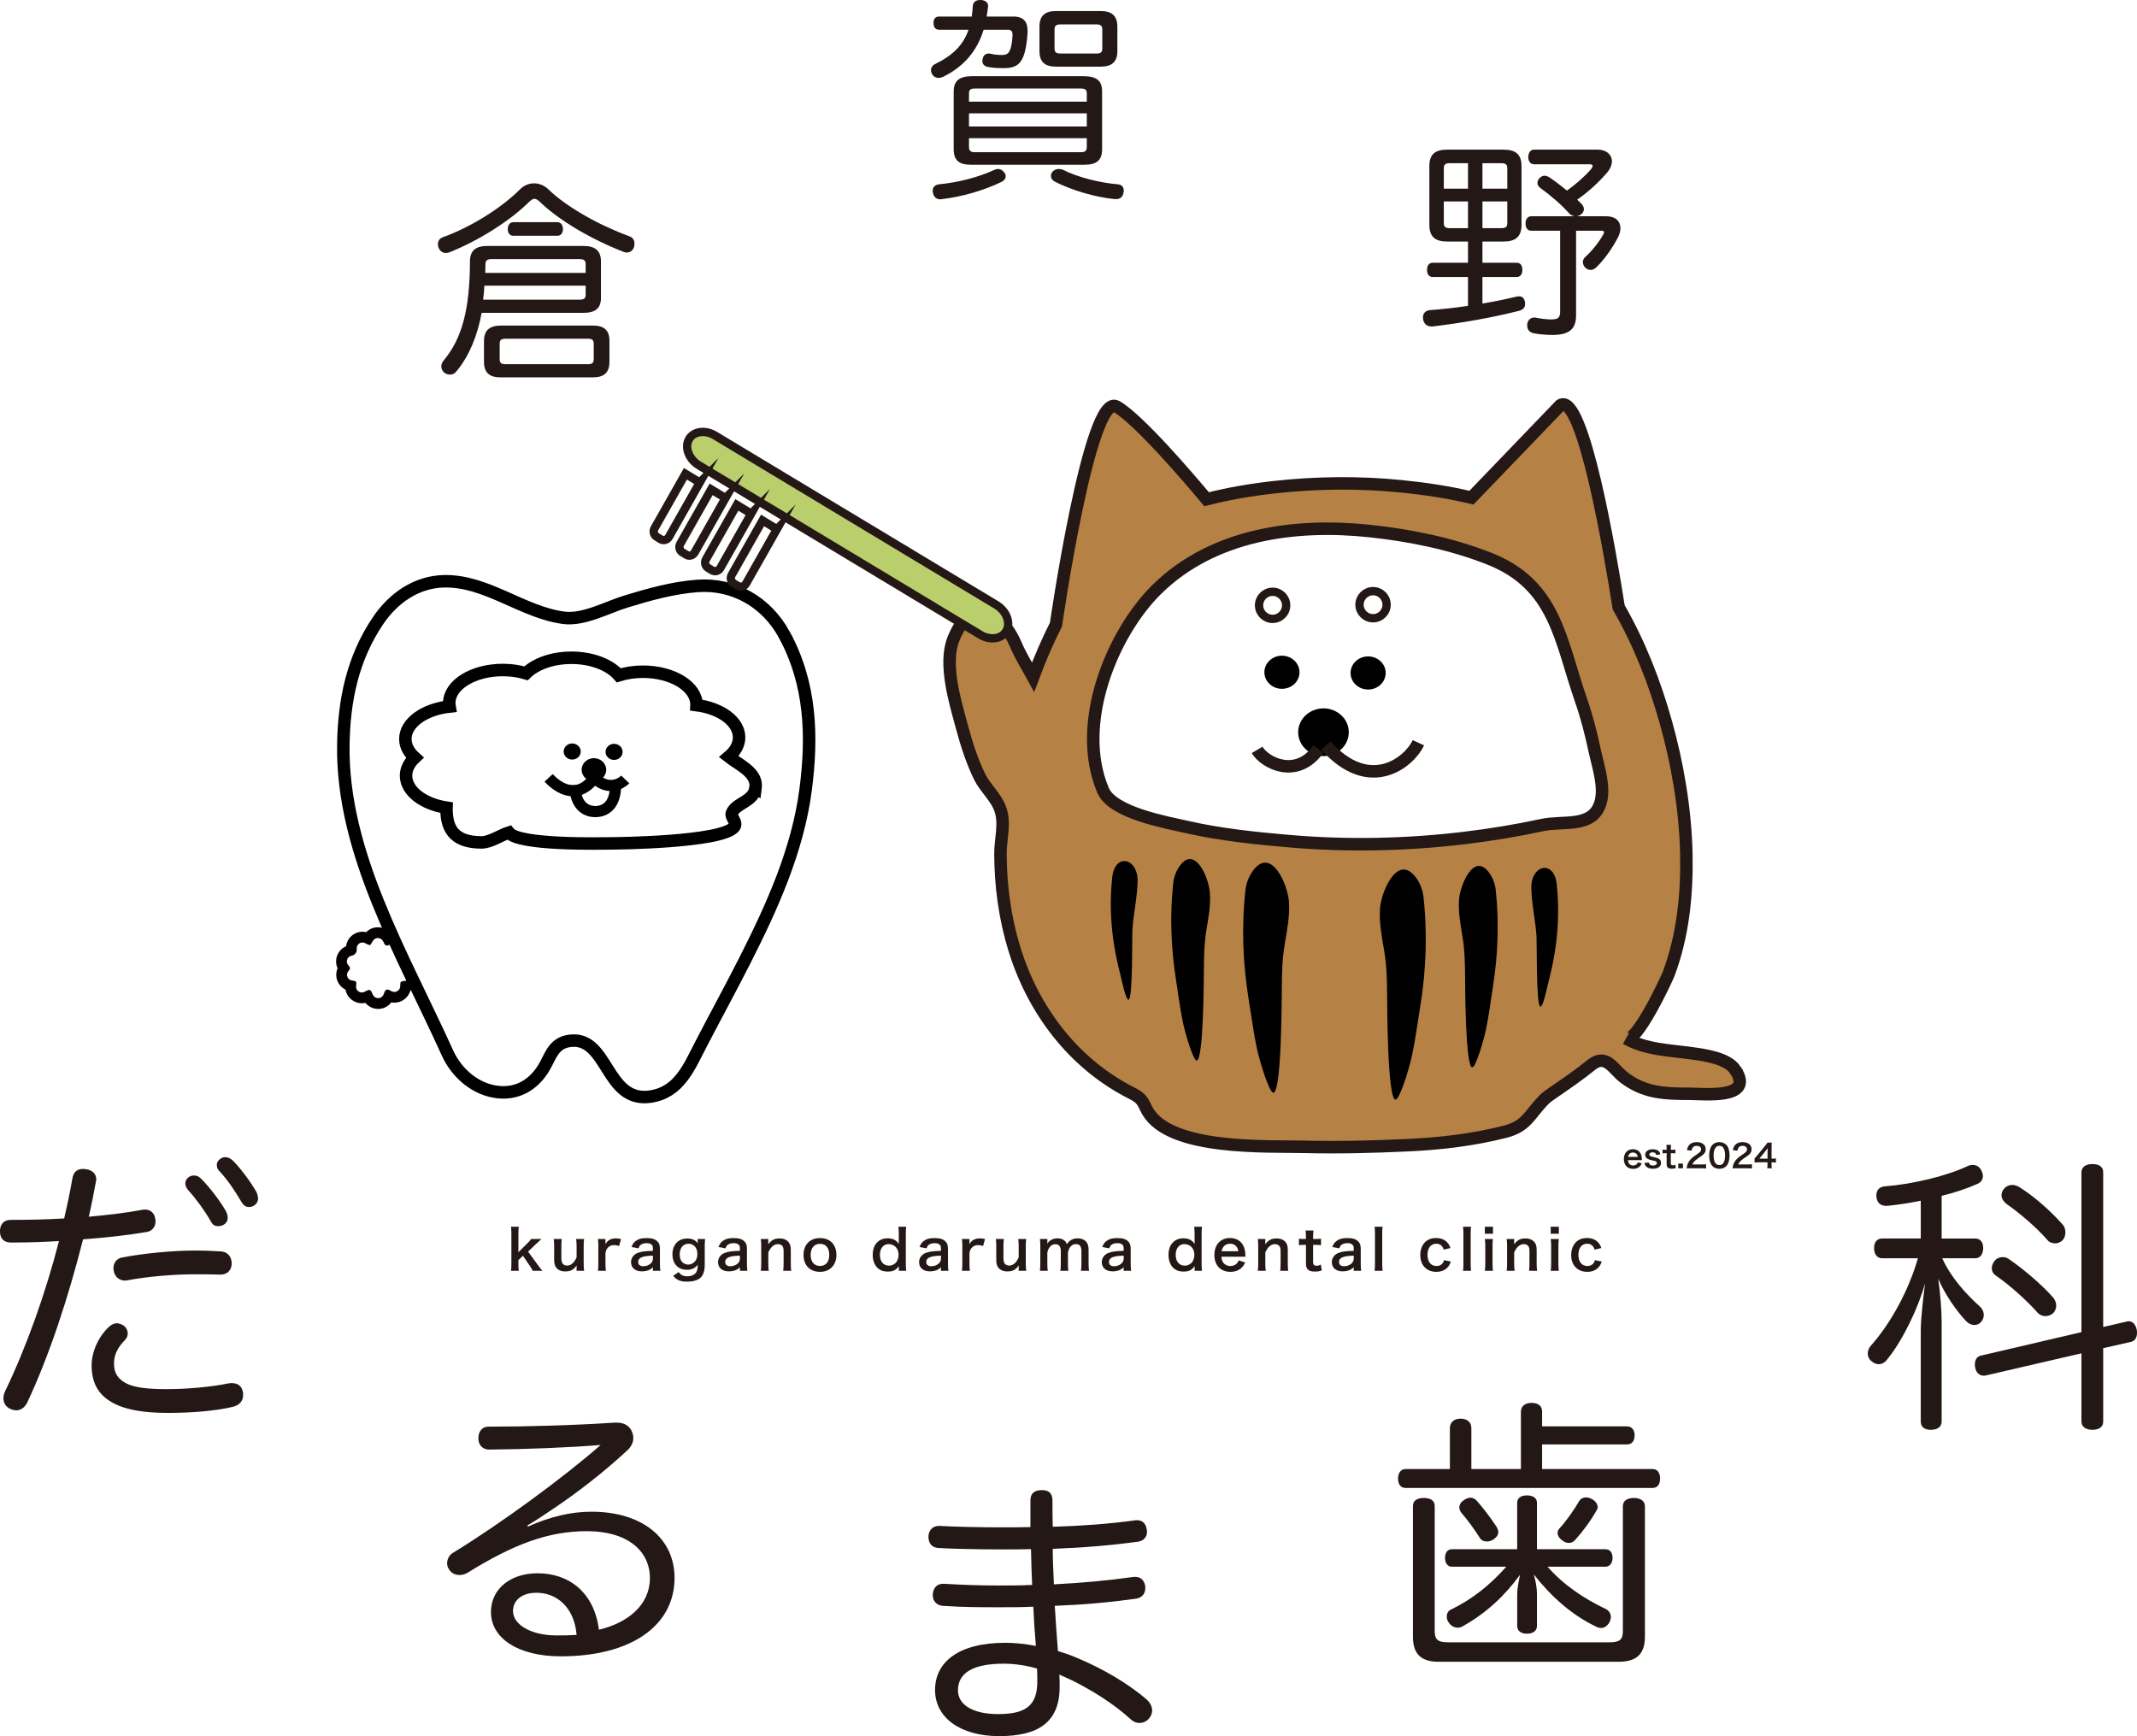 <?xml version="1.0" encoding="UTF-8"?>
<svg id="_レイヤー_1" data-name="レイヤー_1" xmlns="http://www.w3.org/2000/svg" width="140.018mm" height="113.759mm" xmlns:xlink="http://www.w3.org/1999/xlink" viewBox="0 0 396.902 322.467">
  <defs>
    <filter id="outer-glow-1" x="84.384" y="159.201" width="9.6" height="28.56" filterUnits="userSpaceOnUse">
      <feOffset dx="0" dy="0"/>
      <feGaussianBlur result="blur" stdDeviation=".704"/>
      <feFlood flood-color="#231815" flood-opacity="1"/>
      <feComposite in2="blur" operator="in"/>
      <feComposite in="SourceGraphic"/>
    </filter>
    <filter id="outer-glow-2" x="76.944" y="159.441" width="7.92" height="21.12" filterUnits="userSpaceOnUse">
      <feOffset dx="0" dy="0"/>
      <feGaussianBlur result="blur-2" stdDeviation=".704"/>
      <feFlood flood-color="#231815" flood-opacity="1"/>
      <feComposite in2="blur-2" operator="in"/>
      <feComposite in="SourceGraphic"/>
    </filter>
    <filter id="outer-glow-3" x="93.504" y="159.441" width="10.32" height="32.16" filterUnits="userSpaceOnUse">
      <feOffset dx="0" dy="0"/>
      <feGaussianBlur result="blur-3" stdDeviation=".704"/>
      <feFlood flood-color="#231815" flood-opacity="1"/>
      <feComposite in2="blur-3" operator="in"/>
      <feComposite in="SourceGraphic"/>
    </filter>
    <filter id="outer-glow-4" x="120.384" y="159.921" width="9.36" height="28.8" filterUnits="userSpaceOnUse">
      <feOffset dx="0" dy="0"/>
      <feGaussianBlur result="blur-4" stdDeviation=".704"/>
      <feFlood flood-color="#231815" flood-opacity="1"/>
      <feComposite in2="blur-4" operator="in"/>
      <feComposite in="SourceGraphic"/>
    </filter>
    <filter id="outer-glow-5" x="129.264" y="160.161" width="7.92" height="21.12" filterUnits="userSpaceOnUse">
      <feOffset dx="0" dy="0"/>
      <feGaussianBlur result="blur-5" stdDeviation=".704"/>
      <feFlood flood-color="#231815" flood-opacity="1"/>
      <feComposite in2="blur-5" operator="in"/>
      <feComposite in="SourceGraphic"/>
    </filter>
    <filter id="outer-glow-6" x="110.544" y="160.401" width="10.08" height="32.16" filterUnits="userSpaceOnUse">
      <feOffset dx="0" dy="0"/>
      <feGaussianBlur result="blur-6" stdDeviation=".704"/>
      <feFlood flood-color="#231815" flood-opacity="1"/>
      <feComposite in2="blur-6" operator="in"/>
      <feComposite in="SourceGraphic"/>
    </filter>
  </defs>
  <path d="M99.272,36.93c-.315,0-.591.197-.946.513-3.588,3.588-9.502,7.294-14.865,9.424-.236.079-.473.118-.67.118-.591,0-1.064-.355-1.301-.907-.118-.236-.158-.473-.158-.709,0-.591.315-1.104.907-1.301,5.126-1.853,10.764-5.323,14.352-8.911.749-.75,1.695-1.104,2.602-1.104.946,0,1.932.394,2.682,1.144,3.43,3.312,9.463,6.663,14.982,8.674.67.237.986.75.986,1.341,0,.236-.04.434-.079.67-.237.67-.749,1.025-1.341,1.025-.197,0-.394-.039-.591-.118-5.875-2.287-11.908-5.757-15.614-9.345-.395-.354-.67-.513-.946-.513ZM89.454,58.104c-.749,4.18-2.366,8.162-4.731,10.922-.315.394-.709.552-1.143.552-.395,0-.789-.119-1.104-.395s-.512-.71-.512-1.144c0-.315.118-.67.355-.985,3.588-4.219,4.928-9.818,4.968-18.492,0-2.05,1.104-2.878,3.233-2.878h17.861c2.09,0,3.233.828,3.233,2.878v6.782c0,1.932-1.065,2.76-3.233,2.76h-18.926ZM89.967,53.057c-.04.789-.118,1.735-.237,2.603h17.901c.789,0,1.144-.197,1.144-.946v-1.656h-18.808ZM110.115,60.469c2.09,0,3.076.868,3.076,2.839v3.903c0,1.972-.986,2.878-3.076,2.878h-17.151c-2.09,0-3.075-.907-3.075-2.878v-3.824c0-2.05,1.025-2.918,3.233-2.918h16.994ZM108.774,50.691v-1.616c0-.75-.355-.946-1.144-.946h-16.324c-.788,0-1.143.197-1.143.946l-.04,1.616h18.65ZM109.168,67.646c.749,0,1.104-.197,1.104-.907v-2.918c0-.71-.355-.907-1.104-.907h-15.259c-.749,0-1.104.197-1.104.907v2.918c0,.709.355.907,1.104.907h15.259ZM95.329,43.791c-.631,0-1.025-.513-1.025-1.222,0-.749.394-1.301,1.025-1.301h8.201c.631,0,1.025.552,1.025,1.301,0,.709-.394,1.222-1.025,1.222h-8.201Z" style="fill: #231815;"/>
  <path d="M188.248,3.076c1.893,0,2.603,1.025,2.603,2.642v.276c-.079,1.695-.355,3.509-.867,4.692-.631,1.419-1.617,1.972-3.51,1.972-.985,0-2.168-.04-3.075-.237-.631-.158-.946-.552-.946-1.104,0-.158.039-.315.079-.473.118-.591.591-.907,1.104-.907.079,0,.197,0,.315.04.592.158,1.42.236,2.051.236.867,0,1.262-.158,1.616-.986.236-.591.395-1.734.434-2.602v-.197c0-.631-.236-.907-.907-.907h-4.455c-1.223,3.943-3.627,6.821-7.531,8.753-.275.119-.591.197-.867.197-.473,0-.906-.236-1.183-.709-.118-.237-.197-.473-.197-.71,0-.473.276-.946.828-1.183,3.272-1.617,5.165-3.509,6.151-6.348h-5.441c-.749,0-1.064-.473-1.064-1.262,0-.749.315-1.183,1.064-1.183h6.032c.079-.592.158-1.262.197-1.932.039-.75.552-1.144,1.38-1.144h.118c.789.04,1.341.434,1.341,1.104v.118c-.079.631-.158,1.262-.276,1.854h5.008ZM185.33,31.385c.395,0,.789.158,1.104.552.236.237.354.513.354.789,0,.394-.236.788-.71,1.025-3.312,1.617-7.412,2.799-11.118,3.233-.118.04-.197.04-.315.04-.71,0-1.262-.434-1.381-1.301-.039-.079-.039-.197-.039-.276,0-.67.395-1.104,1.223-1.222,3.43-.315,7.255-1.301,10.172-2.642.237-.118.474-.197.71-.197ZM180.283,30.597c-2.208,0-3.154-.868-3.154-2.878v-10.725c0-1.971,1.025-2.839,3.392-2.839h20.699c2.523,0,3.47.868,3.47,2.839v10.725c0,2.011-.985,2.878-3.232,2.878h-21.174ZM201.85,17.349c0-.709-.354-.907-1.104-.907h-19.715c-.709,0-1.064.197-1.064.907v1.538h21.883v-1.538ZM201.85,21.055h-21.883v2.444h21.883v-2.444ZM179.967,25.668v1.656c0,.709.355.946,1.064.946h19.715c.749,0,1.104-.237,1.104-.946v-1.656h-21.883ZM204.374,2.05c2.13,0,3.154.867,3.154,2.957v4.456c0,2.05-1.024,2.917-3.154,2.917h-8.201c-2.129,0-3.114-.867-3.114-2.917v-4.456c0-2.09.985-2.957,3.114-2.957h8.201ZM195.187,32.647c0-.276.118-.552.315-.789.354-.315.71-.473,1.144-.473.236,0,.513.04.788.158,2.721,1.38,6.821,2.405,10.094,2.681.789.04,1.184.513,1.184,1.144,0,.118,0,.236-.04.354-.118.868-.631,1.262-1.419,1.262h-.197c-3.628-.354-7.926-1.616-11.119-3.233-.513-.276-.749-.67-.749-1.104ZM203.665,9.936c.709,0,1.064-.197,1.064-.907v-3.588c0-.67-.355-.907-1.064-.907h-6.703c-.749,0-1.104.237-1.104.907v3.588c0,.709.355.907,1.104.907h6.703Z" style="fill: #231815;"/>
  <path d="M281.72,48.805c.67,0,1.024.513,1.024,1.341,0,.749-.354,1.301-1.024,1.301h-6.388v4.929c2.169-.354,4.298-.789,6.229-1.262.197-.039.395-.079.552-.079.592,0,.947.315,1.104.986.039.157.039.315.039.434,0,.631-.354,1.064-1.064,1.262-4.929,1.262-11,2.326-16.126,2.917h-.236c-.868,0-1.42-.552-1.538-1.458v-.276c0-.749.513-1.222,1.301-1.301,2.208-.158,4.653-.434,7.058-.789v-5.362h-6.545c-.709,0-1.064-.552-1.064-1.301,0-.828.355-1.341,1.064-1.341h6.545v-3.943h-3.863c-2.248,0-3.312-.907-3.312-3.075v-10.961c0-2.168,1.064-3.036,3.312-3.036h10.448c2.247,0,3.352.868,3.352,3.036v10.961c0,2.168-1.104,3.075-3.352,3.075h-3.903v3.943h6.388ZM269.26,30.313c-.749,0-1.104.197-1.104.946v3.785h4.494v-4.731h-3.391ZM268.157,37.411v4.021c0,.749.354.946,1.104.946h3.391v-4.968h-4.494ZM275.333,35.044h4.613v-3.785c0-.749-.355-.946-1.104-.946h-3.509v4.731ZM275.333,42.378h3.509c.749,0,1.104-.197,1.104-.946v-4.021h-4.613v4.968ZM284.401,42.852c-.709,0-1.064-.552-1.064-1.34,0-.75.355-1.341,1.064-1.341h8.123c-.395-.04-.75-.197-1.065-.513-1.419-1.616-3.548-3.43-5.362-4.731-.354-.276-.552-.591-.552-.946,0-.315.118-.631.395-.907s.591-.434.907-.434c.314,0,.631.118.945.315.986.67,2.13,1.538,3.233,2.444,1.735-1.222,3.392-2.72,4.456-3.943.197-.276.315-.473.315-.631,0-.236-.237-.315-.631-.315h-10.252c-.71,0-1.064-.591-1.064-1.34,0-.789.395-1.38,1.064-1.38h11.75c1.734,0,2.721.986,2.721,2.169,0,.631-.276,1.301-.789,1.971-1.774,2.09-3.667,3.746-5.678,5.166.276.236.513.473.749.709.355.355.513.709.513,1.025,0,.355-.157.67-.473.946-.276.237-.592.355-.868.395h5.521c1.656,0,2.603.907,2.603,2.208,0,.552-.158,1.144-.513,1.813-.907,1.774-2.444,3.982-3.943,5.441-.315.315-.709.513-1.064.513-.354,0-.71-.158-1.024-.434-.276-.315-.435-.67-.435-1.025s.158-.71.513-1.025c1.104-.985,2.445-2.602,3.312-4.179.078-.158.118-.276.118-.355,0-.197-.197-.276-.552-.276h-4.653v15.732c0,2.445-1.183,3.627-4.337,3.627-1.183,0-2.603-.118-3.549-.315-.749-.158-1.183-.631-1.183-1.419v-.315c.118-.749.671-1.183,1.302-1.183.118,0,.236,0,.354.039.749.158,1.972.315,2.8.315,1.262,0,1.655-.315,1.655-1.498v-14.983h-5.362Z" style="fill: #231815;"/>
  <path d="M349.561,233.708c-.958,0-1.49-.798-1.49-1.861,0-1.117.532-1.809,1.49-1.809h7.181v-7.021c-2.075.426-4.149.744-6.171.957h-.266c-1.011,0-1.648-.531-1.809-1.648v-.267c0-1.011.532-1.596,1.543-1.702,5.372-.425,11.596-1.968,15.426-3.776.318-.159.638-.213.904-.213.691,0,1.276.319,1.648,1.064.16.372.266.691.266,1.01,0,.639-.372,1.224-1.116,1.49-1.915.851-4.149,1.596-6.543,2.181v7.926h6.224c.957,0,1.489.691,1.489,1.755,0,1.117-.532,1.915-1.489,1.915h-6.117c1.596,3.563,4.468,6.702,7.021,8.989.426.373.691.958.691,1.543,0,.479-.16.904-.479,1.276-.373.426-.798.585-1.277.585-.531,0-1.116-.266-1.596-.798-1.755-1.861-3.936-5-5.106-7.819.373,2.66.639,5.904.639,8.191v18.352c0,1.011-.798,1.543-2.021,1.543-1.17,0-1.861-.532-1.861-1.543v-16.755c0-2.713.479-6.171.798-8.937-1.17,4.361-4.096,10.585-7.021,14.148-.426.586-1.011.904-1.596.904-.372,0-.798-.159-1.224-.479-.532-.372-.798-.957-.798-1.542,0-.479.213-1.011.585-1.437,3.937-4.415,7.181-10.745,8.724-16.224h-6.648ZM394.987,245.463c.106-.054.266-.054.372-.054.745,0,1.276.585,1.489,1.543.054.213.054.425.054.638,0,.798-.373,1.489-1.117,1.649l-5.16,1.17v13.617c0,1.011-.744,1.543-2.021,1.543-1.171,0-2.021-.532-2.021-1.543v-12.659l-17.713,4.096c-.16.053-.267.053-.426.053-.798,0-1.437-.532-1.596-1.542-.054-.16-.054-.373-.054-.532,0-.798.319-1.489,1.117-1.649l18.671-4.361v-29.682c0-1.011.851-1.542,2.021-1.542,1.276,0,2.021.531,2.021,1.542v28.725l4.362-1.011ZM381.37,241.048c.319.425.531.957.531,1.436,0,.532-.212,1.064-.585,1.437-.425.372-.957.532-1.436.532-.532,0-1.064-.213-1.437-.639-2.181-2.447-5.372-5.266-7.872-6.968-.426-.319-.639-.798-.639-1.277,0-.479.213-1.011.532-1.383.372-.479.957-.691,1.489-.691.426,0,.798.106,1.17.372,2.554,1.756,6.011,4.628,8.245,7.182ZM383.125,227.484c.319.319.479.904.479,1.437s-.16,1.011-.479,1.383c-.372.426-.904.639-1.436.639-.532,0-1.117-.213-1.437-.639-2.074-2.394-5.372-5.159-7.606-6.702-.585-.479-.904-1.011-.904-1.596,0-.426.159-.904.532-1.276.372-.426.904-.639,1.436-.639.479,0,.958.159,1.383.426,2.713,1.702,5.852,4.468,8.032,6.968Z" style="fill: #231815;"/>
  <path d="M0,228.548c.053-1.171.691-1.969,2.021-1.969,2.873,0,6.437-.053,9.894-.266.585-2.5,1.117-5,1.542-7.5.213-1.171.904-1.702,2.021-1.702.16,0,.319.053.479.053,1.223.16,1.915.904,1.915,1.862,0,.159,0,.266-.053.425-.373,2.075-.798,4.256-1.33,6.543,3.564-.319,7.075-.745,9.894-1.276.159-.054.372-.054.532-.054,1.011,0,1.755.585,1.915,1.702.053.16.053.373.053.532,0,.957-.639,1.755-1.543,1.915-3.404.585-7.606,1.063-11.915,1.383-2.659,10.532-6.276,21.649-10.372,30.319-.479.958-1.224,1.437-2.021,1.437-.426,0-.798-.106-1.224-.319-.745-.372-1.17-1.063-1.17-1.915,0-.426.106-.851.319-1.33,3.883-8.031,7.5-18.138,10-27.872-2.713.159-5.532.266-7.979.266h-1.064c-1.276-.053-1.915-.798-1.915-2.074v-.159ZM21.17,253.283c0,1.808.798,2.925,2.394,3.723,1.542.745,3.989,1.011,7.287,1.011,4.096,0,8.511-.426,11.543-1.063.266-.054.479-.054.691-.054,1.17,0,1.862.639,2.021,1.649.053.159.053.372.053.532,0,1.063-.585,1.914-1.968,2.233-3.139.745-7.5,1.117-12.021,1.117-4.255,0-7.606-.532-9.894-1.702-3.032-1.542-4.255-3.83-4.255-7.181,0-2.394,1.223-5.267,3.245-7.128.479-.426.958-.639,1.436-.639.373,0,.798.16,1.17.373.532.319.851.957.851,1.542,0,.426-.16.852-.532,1.224-1.383,1.383-2.021,2.766-2.021,4.362ZM40.798,236.74c-1.383-.054-3.245-.054-4.734-.054-3.776,0-8.776.426-12.394,1.117-.16,0-.319.054-.426.054-1.117,0-1.968-.745-2.127-1.862,0-.159-.053-.319-.053-.426,0-.957.585-1.861,1.702-2.021,3.936-.745,9.202-1.277,13.564-1.277,1.383,0,2.979.054,4.627.16,1.33.053,2.075,1.011,2.075,2.233,0,1.224-.798,2.075-2.021,2.075h-.212ZM35.958,218.335c.585,0,.958.159,1.383.585,1.649,1.648,3.564,4.202,4.574,5.957.16.319.373.691.373,1.383,0,.798-.745,1.489-1.755,1.489-.638,0-1.064-.266-1.383-.903-1.117-1.969-2.713-4.149-4.203-5.799-.319-.372-.532-.798-.532-1.276,0-.691.691-1.436,1.542-1.436ZM41.809,214.931c.585,0,.958.212,1.437.638,1.383,1.33,3.404,4.096,4.362,5.798.159.319.319.745.319,1.33,0,.639-.638,1.489-1.649,1.489-.638,0-1.011-.266-1.383-.851-1.17-2.021-2.553-4.096-3.989-5.639-.479-.479-.639-.745-.639-1.383,0-.691.798-1.383,1.542-1.383Z" style="fill: #231815;"/>
  <path d="M98.047,283.55c4.149-1.861,8.032-2.766,11.809-2.766,9.574,0,15.426,5.053,15.426,12.287,0,8.937-8.139,14.574-21.118,14.574-7.873,0-12.979-3.298-12.979-8.244,0-4.149,3.458-7.182,8.67-7.182,5.745,0,10.479,3.458,11.383,10.479,5.426-1.276,9.468-4.628,9.468-9.575,0-5.053-4.148-8.723-11.702-8.723-7.075,0-13.511,2.34-22.234,7.766-.479.266-.958.372-1.437.372-.745,0-1.489-.319-1.915-1.011-.266-.372-.373-.744-.373-1.17,0-.798.426-1.596,1.224-2.021,8.776-5.372,20.585-14.043,27.288-19.947-5.798.479-13.937.798-20.745.852-1.117,0-1.968-.798-1.968-2.074,0-1.224.638-2.182,1.862-2.182,7.181,0,16.277-.266,23.352-.744h.479c1.224,0,2.128.426,2.66,1.33.266.479.425.957.425,1.542,0,.745-.319,1.489-1.01,2.181-4.575,4.256-9.575,8.086-13.883,10.958-1.489,1.011-3.298,2.234-4.787,3.085l.106.213ZM99.643,295.837c-2.766,0-4.362,1.437-4.362,3.404,0,2.447,3.191,4.469,7.925,4.521,1.277,0,2.606,0,3.883-.106-.426-5.213-3.777-7.819-7.447-7.819Z" style="fill: #231815;"/>
  <path d="M200.316,308.052c4.256,1.809,9.043,4.469,12.767,7.713.585.585.904,1.277.904,1.915,0,.479-.159.958-.479,1.383-.479.639-1.171.958-1.862.958-.585,0-1.117-.213-1.596-.639-3.244-2.979-7.181-5.372-10.851-7.234-.745-.318-1.596-.744-2.447-1.116.054.744.054,1.596.054,2.287,0,6.596-3.99,9.148-11.224,9.148-7.182,0-11.915-3.404-11.915-8.563,0-5.16,4.309-8.776,13.085-8.776,1.755,0,3.67.212,5.639.585-.213-2.447-.373-4.841-.479-7.288-2.127.106-4.148.106-6.276.106-3.724,0-6.596,0-10.585-.266-1.117-.106-1.809-.904-1.809-1.968v-.213c.106-1.17.798-1.915,1.915-1.915h.106c3.829.213,6.596.319,10.213.319,2.074,0,4.148,0,6.224-.106-.106-2.074-.16-4.309-.213-6.649-1.649.054-3.245.054-4.947.054-5.213,0-9.574-.106-12.341-.267-1.223-.106-1.755-1.011-1.755-2.021v-.267c.106-1.063.798-1.809,1.968-1.809h.106c2.819.16,7.128.267,11.756.267,1.702,0,3.404,0,5.106-.054v-4.946c0-1.277.691-1.915,2.127-1.915,1.33,0,1.969.585,1.969,2.021,0,1.703,0,3.245.053,4.788,5.426-.16,10.267-.532,15.106-1.171.213-.053.373-.053.532-.053,1.063,0,1.649.639,1.809,1.702.054.159.054.319.054.479,0,.904-.586,1.649-1.649,1.809-5.106.691-10.16,1.117-15.852,1.33,0,2.074.106,4.148.213,6.596,5.16-.266,9.894-.691,14.841-1.383h.319c1.011,0,1.648.691,1.809,1.755v.372c0,1.064-.691,1.756-1.702,1.915-4.947.691-9.734,1.117-15.106,1.33.159,2.872.372,5.532.585,8.404,1.436.426,2.606.852,3.829,1.383ZM186.433,309.01c-5.957,0-8.511,1.861-8.511,4.946,0,2.873,3.085,4.415,7.394,4.415,5,0,7.394-1.383,7.341-6.224,0-.744,0-1.489-.053-2.233-2.021-.585-4.203-.904-6.171-.904Z" style="fill: #231815;"/>
  <path d="M306.945,272.859c.904,0,1.384.744,1.384,1.755,0,1.064-.479,1.756-1.384,1.756h-45.904c-.904,0-1.383-.691-1.383-1.756,0-.957.479-1.755,1.383-1.755h8.245v-7.606c0-1.064.798-1.756,1.968-1.756,1.276,0,2.021.691,2.021,1.756v7.606h9.202v-10.639c0-1.011.744-1.648,1.968-1.648,1.33,0,1.968.638,1.968,1.596v2.766h15.799c.904,0,1.383.744,1.383,1.648,0,1.011-.479,1.702-1.383,1.702h-15.799v4.575h20.532ZM267.264,308.657c-3.298,0-4.841-1.383-4.841-4.681v-24.256c0-1.011.798-1.489,2.021-1.489s2.021.479,2.021,1.489v23.245c0,1.543.585,2.074,2.394,2.074h30.16c1.809,0,2.394-.531,2.394-2.074v-23.191c0-1.011.798-1.543,2.021-1.543,1.224,0,2.075.532,2.075,1.543v24.202c0,3.298-1.596,4.681-4.894,4.681h-33.352ZM298.168,287.752c.852,0,1.33.639,1.33,1.596,0,.904-.479,1.649-1.33,1.649h-10.745c2.926,3.351,6.702,5.904,10.852,7.872.585.319.904.851.904,1.437,0,.372-.106.744-.319,1.117-.372.585-.904.957-1.489.957-.266,0-.532-.054-.851-.213-4.734-2.234-8.564-5.798-11.649-9.734.319,1.117.585,2.394.585,3.777v5.798c0,.904-.745,1.436-1.861,1.436-1.117,0-1.809-.531-1.809-1.436v-5.798c0-1.224.266-2.395.531-3.724-2.713,3.724-6.063,7.021-10.744,9.628-.267.159-.585.212-.852.212-.638,0-1.276-.372-1.648-.957-.267-.319-.373-.745-.373-1.117,0-.532.267-1.063.745-1.276,3.989-1.915,7.287-4.574,10.319-7.979h-10.106c-.852,0-1.276-.745-1.276-1.649s.425-1.596,1.276-1.596h12.128v-8.617c0-.904.691-1.383,1.809-1.383,1.116,0,1.861.479,1.861,1.383v8.617h12.713ZM278.275,284.561c0,.585-.373,1.011-.904,1.383-.426.266-.852.372-1.224.372-.532,0-1.011-.213-1.276-.638-1.011-1.596-2.341-3.404-3.298-4.521-.373-.372-.532-.798-.532-1.17,0-.479.266-.958.798-1.33.479-.319.904-.479,1.276-.479.426,0,.852.213,1.224.638,1.224,1.383,2.66,3.298,3.617,4.787.213.373.319.692.319.958ZM291.36,286.583c-.426,0-.851-.16-1.276-.532-.479-.319-.798-.851-.798-1.33,0-.266.106-.585.372-.851,1.17-1.276,2.659-3.352,3.67-5.106.267-.426.745-.639,1.224-.639.372,0,.745.106,1.117.319.691.372,1.063.957,1.063,1.489,0,.16-.053.372-.159.532-1.063,1.915-2.606,3.989-3.989,5.532-.372.425-.798.585-1.224.585Z" style="fill: #231815;"/>
  <g>
    <path d="M70.233,186.4c-.802,0-1.54-.472-1.879-1.201l-.069-.149-.146.072c-.293.146-.604.221-.927.221-1.12,0-2.071-.916-2.076-2.001-0-.083.002-.166.005-.247-.042-.008-.083-.017-.12-.026-.924-.231-1.569-1.058-1.569-2.009,0-.405.117-.798.339-1.136.02-.029.04-.06.062-.089-.024-.031-.046-.062-.067-.091-.237-.345-.363-.751-.363-1.172,0-.978.679-1.814,1.627-2.022l.096-.02c.073-.015.128-.087.121-.162-.009-.089-.014-.16-.014-.233,0-1.144.93-2.073,2.074-2.073.311,0,.612.069.897.206.043.021.086.042.128.064l.077-.122c.384-.612,1.041-.977,1.758-.977.768,0,1.47.422,1.831,1.102l.073.139.142-.071c.291-.148.606-.225.934-.225.552,0,1.07.215,1.46.605.396.396.613.928.612,1.497,0,.042-.002.086-.005.132.045.006.089.014.133.023.955.198,1.648,1.052,1.648,2.029,0,.558-.218.973-.401,1.222-.023.032-.048.063-.075.096.029.033.057.065.082.098.2.252.442.683.442,1.275,0,.973-.663,1.804-1.613,2.021l-.117.025c-.002.04-.005.08-.008.119-.076,1.076-.993,1.92-2.087,1.92-.304,0-.597-.066-.872-.198l-.155-.074-.065.156c-.323.774-1.074,1.276-1.914,1.276Z" style="fill: #fff;"/>
    <path d="M70.186,174.232c.397,0,.761.219.948.572l.294.553c.093.176.273.276.46.276.079,0,.159-.018.235-.056l.56-.283c.153-.078.316-.117.484-.117.592,0,1.074.482,1.073,1.101-0.0.357-.211.86.233,1.029.214.082.466.06.691.107.494.103.852.545.852,1.051,0,.285-.112.501-.208.63-.167.229-.504.461-.454.777.04.254.337.44.48.622.105.134.23.357.23.66,0,.504-.344.934-.836,1.046-.255,0-.85.05-.865.382-.01.222-.019.445-.034.667-.04.564-.547.989-1.09.989-.147,0-.298-.031-.442-.1l-.607-.292c-.073-.035-.15-.052-.225-.052-.203,0-.397.12-.481.32l-.26.622c-.168.402-.556.661-.991.661-.415,0-.797-.245-.973-.623l-.277-.597c-.088-.19-.276-.301-.472-.301-.078 0-.158.018-.232.055l-.589.294c-.152.076-.313.115-.479.115-.592,0-1.074-.482-1.076-1.006-.001-.248.025-.487.042-.734.032-.477-.594-.425-.914-.505-.478-.12-.812-.547-.812-1.039,0-.208.06-.412.175-.587.145-.221.421-.417.372-.706-.038-.223-.272-.418-.388-.587-.123-.179-.188-.389-.188-.607,0-.521.372-.964.885-1.055.006-.001.014-.003.024-.005.585-.112.992-.656.929-1.249-.005-.049-.008-.089-.008-.129,0-.592.482-1.074,1.074-1.074.159,0,.315.036.464.108.222.107.449.251.682.329.077.026.137.038.186.038.162,0,.202-.132.331-.338.096-.153.191-.306.287-.459.199-.317.539-.507.91-.507M70.186,172.232c-.832,0-1.608.33-2.178.905-.223-.051-.451-.077-.682-.077-1.565,0-2.861,1.176-3.05,2.691-1.106.476-1.854,1.571-1.854,2.82,0,.445.095.878.277,1.277-.163.38-.248.791-.248,1.21,0,1.193.684,2.253,1.724,2.76.239,1.429,1.512,2.524,3.036,2.524.22,0,.436-.023.647-.069.576.701,1.446,1.126,2.374,1.126.977,0,1.874-.458,2.447-1.212.184.035.37.052.559.052,1.416,0,2.631-.959,2.987-2.27,1.106-.481,1.838-1.569,1.838-2.814,0-.492-.115-.965-.335-1.395.188-.402.287-.842.287-1.296,0-1.232-.744-2.332-1.838-2.814-.119-.594-.409-1.139-.844-1.575-.579-.579-1.349-.899-2.168-.899-.235,0-.466.026-.691.078-.575-.644-1.402-1.023-2.289-1.023h0Z" style="fill: #040000;"/>
  </g>
  <path d="M145.587,117.747c-3.257-5.888-9.276-9.414-16.04-8.916-4.556.335-8.995,1.581-13.344,2.915-3.472,1.065-7.768,3.48-11.466,3.007-7.655-.978-14.328-6.964-22.288-6.787-5.113.113-9.383,3.117-12.19,7.25-4.816,7.091-6.366,14.977-6.492,23.111-.31,20.034,11.029,38.883,19.35,57.264,1.712,3.781,5.283,6.872,9.518,7.266,3.499.326,6.308-1.346,8.152-4.179,1.47-2.259,1.833-4.945,5.061-5.356,7.159-.912,6.601,11.628,14.986,10.354,5.339-.812,7.16-5.497,9.339-9.699,2.666-5.142,5.447-10.225,8.07-15.389,5.106-10.053,9.906-20.617,11.382-31.901,1.274-9.742,1.059-19.717-4.041-28.939Z" style="fill: #fff; stroke: #000; stroke-miterlimit: 10; stroke-width: 2.319px;"/>
  <path d="M322.318,198.757c-1.472-2.233-5.724-2.785-8.096-3.119-4.174-.588-8.544-.662-12.219-2.764,1.889,1.055,7.489-10.864,7.923-12.016,2.635-7.006,3.422-14.68,3.277-22.122-.168-8.599-1.728-17.197-3.809-24.598-2.073-7.371-4.845-14.53-8.759-21.339-1.516-9.69-6.614-39.955-10.812-37.556l-16.532,17.193c-4.211-1.01-8.561-1.664-12.99-2.108-7.894-.791-15.798-.713-23.683.169-4.267.477-8.451,1.188-12.517,2.229-3.216-3.846-12.617-14.861-16.721-17.206-4.992-2.853-11.258,40.488-11.258,40.488-1.552,3.061-2.974,6.342-4.245,9.763-1.089-1.999-2.336-3.952-3.24-6.112-2.387-5.703-8.252-9.327-11.565-.959-1.859,4.697.377,11.826,1.613,16.41.85,3.152,1.859,6.332,3.313,9.264.981,1.978,3.031,3.728,3.801,5.946.93,2.681.006,5.51.014,8.259.016,5.982.83,11.984,2.595,17.706,3.497,11.336,10.903,21.171,21.557,26.64.682.35,1.39.698,1.905,1.265.579.637.856,1.484,1.289,2.229,4.229,7.28,22.1,6.423,29.129,6.593,6.453.156,12.935-.011,19.384-.317,6.063-.288,12.086-1.012,17.914-2.501,3.878-.991,4.471-3.103,7.027-5.793.522-.549,1.152-.982,1.777-1.411,2.449-1.679,4.883-3.351,7.189-5.209,2.724-2.196,4.076.841,6.029,2.335,3.765,2.878,7.455,3.043,12.158,3.043,2.736,0,12.153,1.064,8.551-4.401Z" style="fill: #b68144; stroke: #231815; stroke-miterlimit: 10; stroke-width: 2.319px;"/>
  <path d="M286.405,153.248c-4.758,1.034-9.57,1.814-14.404,2.395-10.822,1.301-21.784,1.526-32.646.584-6.046-.524-12.619-1.186-18.735-2.584-3.779-.864-13.941-2.612-15.737-6.816-5.301-12.409,1.75-29.259,9.967-37.35,10.53-10.369,25.848-12.295,39.522-10.845,7.527.798,15.125,2.339,22.187,5.114,12.386,4.867,13.187,15.109,17.072,26.282,1.077,3.097,1.886,6.276,2.571,9.481.604,2.828,1.973,6.793,1.01,9.734-1.513,4.624-6.842,3.143-10.805,4.004Z" style="fill: #fff; stroke: #231815; stroke-miterlimit: 10; stroke-width: 2.319px;"/>
  <path d="M140.331,146.287c.006-.049.011-.099.015-.15.223-2.692-3.135-4.117-4.99-5.57,1.198-1.012,1.913-2.254,1.913-3.602,0-2.954-3.395-5.419-7.913-5.998.001-.025.006-.049.006-.075,0-3.384-4.455-6.128-9.951-6.128-1.617,0-3.14.243-4.49.664-1.672-1.936-4.979-3.256-8.788-3.256-3.559,0-6.672,1.154-8.431,2.884-1.305-.387-2.763-.611-4.31-.611-5.496,0-9.951,2.743-9.951,6.128,0,.222.022.442.059.658-4.665.507-8.213,3.01-8.213,6.028,0,1.289.65,2.484,1.754,3.471-1.025.963-1.625,2.113-1.625,3.351,0,2.868,3.203,5.268,7.523,5.936-.001.042-.01.084-.01.126,0,3.384,1.024,6.327,6.52,6.327,1.599,0,3.715-1.421,5.054-1.833,1.833,2.426,17.442,2.018,18.853,2.016,1.085-.001,20.408-.183,22.944-2.98.789-.87-.644-1.866-.381-2.608.697-1.966,4.079-2.095,4.41-4.779Z" style="fill: #fff; stroke: #000; stroke-miterlimit: 10; stroke-width: 2.319px;"/>
  <ellipse cx="106.273" cy="139.587" rx="1.585" ry="1.495"/>
  <ellipse cx="114.053" cy="139.651" rx="1.585" ry="1.495"/>
  <ellipse cx="110.308" cy="142.976" rx="2.285" ry="2.155"/>
  <path d="M101.896,144.476c1.074,1.172,4.841,4.624,8.339.226" style="fill: none; stroke: #000; stroke-miterlimit: 10; stroke-width: 2.075px;"/>
  <path d="M116.133,144.778s-2.433,2.574-5.539-.076" style="fill: none; stroke: #000; stroke-miterlimit: 10; stroke-width: 2.075px;"/>
  <path d="M114.329,145.838c0,3.483-1.684,4.9-3.768,4.9s-3.773-1.493-3.773-4.9" style="fill: none; stroke: #000; stroke-miterlimit: 10; stroke-width: 2.075px;"/>
  <path d="M89.848,185.489c-.421-.062-1.403-3.176-1.713-4.642-.355-1.676-.576-3.391-.853-5.089-.622-3.817-.771-7.751-.325-11.614.122-1.061.836-2.357,1.654-2.7,1.537-.644,2.799,2.461,2.906,3.983.108,1.526-.201,3.027-.449,4.505-.263,1.561-.29,2.952-.304,4.554-.01,1.09-.031,11.133-.915,11.003Z" style="fill: #fff; filter: url(#outer-glow-1);"/>
  <path d="M81.38,178.215c-.37-.015-.863-2.446-1.105-3.357-.323-1.215-.586-2.456-.774-3.717-.372-2.507-.434-5.081-.149-7.608.334-2.954,3.222-2.321,3.157.498-.044,1.949-.51,3.836-.646,5.776-.052.749.06,8.431-.484,8.408Z" style="fill: #fff; filter: url(#outer-glow-2);"/>
  <path d="M99.396,189.349c-.499-.072-1.663-3.63-2.032-5.304-.422-1.915-.686-3.873-1.015-5.814-.74-4.36-.92-8.853-.396-13.264.144-1.211.987-2.691,1.955-3.081,1.818-.733,3.315,2.815,3.443,4.553.129,1.743-.235,3.456-.528,5.144-.309,1.782-.34,3.371-.356,5.201-.011,1.245-.026,12.715-1.072,12.565Z" style="fill: #fff; filter: url(#outer-glow-3);"/>
  <path d="M124.201,186.312c.421-.062,1.403-3.176,1.713-4.642.355-1.676.576-3.391.853-5.089.622-3.817.771-7.751.325-11.614-.122-1.061-.836-2.357-1.654-2.7-1.537-.644-2.799,2.461-2.906,3.983-.108,1.526.201,3.027.449,4.505.263,1.561.29,2.952.304,4.554.01,1.09.031,11.133.915,11.003Z" style="fill: #fff; filter: url(#outer-glow-4);"/>
  <path d="M132.668,179.039c.37-.015.863-2.446,1.105-3.357.323-1.215.586-2.456.774-3.717.372-2.507.434-5.081.149-7.608-.334-2.954-3.222-2.321-3.157.498.044,1.949.51,3.836.646,5.776.052.749-.06,8.431.484,8.408Z" style="fill: #fff; filter: url(#outer-glow-5);"/>
  <path d="M114.653,190.173c.499-.072,1.663-3.63,2.032-5.304.422-1.915.686-3.873,1.015-5.814.74-4.36.92-8.853.396-13.264-.144-1.211-.987-2.691-1.955-3.081-1.818-.733-3.315,2.815-3.443,4.553-.129,1.743.235,3.456.528,5.144.309,1.782.34,3.371.356,5.201.011,1.245.026,12.715,1.072,12.565Z" style="fill: #fff; filter: url(#outer-glow-6);"/>
  <ellipse cx="238.093" cy="124.864" rx="3.261" ry="3.076"/>
  <ellipse cx="254.099" cy="124.996" rx="3.261" ry="3.076"/>
  <path d="M250.38,134.978c-.601-2.382-3.136-3.853-5.661-3.286-2.525.567-4.085,2.958-3.483,5.34.601,2.382,3.136,3.853,5.661,3.286s4.085-2.958,3.483-5.34Z"/>
  <path d="M263.439,137.96c-1.633,3.538-8.98,9.661-17.174.526" style="fill: none; stroke: #231815; stroke-miterlimit: 10; stroke-width: 2.319px;"/>
  <path d="M233.483,139.288c1.425,2.43,7.327,5.5,11.395-.156" style="fill: none; stroke: #231815; stroke-miterlimit: 10; stroke-width: 2.319px;"/>
  <path d="M222.23,196.975c-.628-.096-2.092-4.925-2.555-7.197-.529-2.599-.86-5.257-1.273-7.89-.928-5.918-1.15-12.017-.485-18.006.183-1.645,1.246-3.655,2.467-4.187,2.292-.998,4.174,3.815,4.335,6.175.161,2.366-.299,4.693-.67,6.985-.392,2.42-.432,4.577-.454,7.061-.015,1.69-.046,17.262-1.364,17.059Z"/>
  <path d="M209.601,185.698c-.552-.024-1.288-3.793-1.649-5.204-.482-1.884-.874-3.809-1.154-5.764-.555-3.886-.648-7.878-.222-11.796.498-4.581,4.805-3.599,4.709.772-.066,3.022-.761,5.947-.963,8.955-.078,1.161.09,13.072-.722,13.036Z"/>
  <path d="M236.472,202.96c-.744-.111-2.481-5.628-3.031-8.224-.629-2.969-1.023-6.005-1.514-9.014-1.104-6.76-1.372-13.726-.591-20.565.215-1.878,1.472-4.172,2.916-4.777,2.712-1.136,4.944,4.364,5.136,7.06.192,2.702-.35,5.359-.787,7.976-.461,2.763-.508,5.227-.531,8.063-.016,1.931-.038,19.714-1.599,19.481Z"/>
  <path d="M273.469,198.252c.628-.096,2.092-4.925,2.555-7.197.529-2.599.86-5.257,1.273-7.89.928-5.918,1.15-12.017.485-18.006-.183-1.645-1.246-3.655-2.467-4.187-2.292-.998-4.174,3.815-4.335,6.175-.161,2.366.299,4.693.67,6.985.392,2.42.432,4.577.454,7.061.015,1.69.046,17.262,1.364,17.059Z"/>
  <path d="M286.098,186.974c.552-.024,1.288-3.793,1.649-5.204.482-1.884.874-3.809,1.154-5.764.555-3.886.648-7.878.222-11.796-.498-4.581-4.805-3.599-4.709.772.066,3.022.761,5.947.963,8.955.078,1.161-.09,13.072.722,13.036Z"/>
  <path d="M259.227,204.237c.744-.111,2.481-5.628,3.031-8.224.629-2.969,1.023-6.005,1.514-9.014,1.104-6.76,1.372-13.726.591-20.565-.215-1.878-1.472-4.172-2.916-4.777-2.712-1.136-4.944,4.364-5.136,7.06-.192,2.702.35,5.359.787,7.976.461,2.763.508,5.227.531,8.063.016,1.931.038,19.714,1.599,19.481Z"/>
  <path d="M186.932,117.158l-0.0 0c-.819,1.524-3.001,1.86-4.849.747l-52.275-31.48c-1.848-1.113-2.691-3.27-1.872-4.794l0-0c.819-1.524,3.001-1.86,4.849-.747l52.275,31.48c1.848,1.113,2.691,3.27,1.872,4.794Z" style="fill: #bace6b; stroke: #231815; stroke-miterlimit: 10; stroke-width: 1.546px;"/>
  <path d="M129.972,89.617l-5.734,10.117c-.313.551-.996.743-1.52.427l-.765-.463c-.523-.317-.696-1.027-.383-1.578l5.734-10.117,2.668,1.615Z" style="fill: none; stroke: #231815; stroke-miterlimit: 10; stroke-width: 1.546px;"/>
  <path d="M134.746,92.507l-5.734,10.117c-.313.551-.996.743-1.52.427l-.765-.463c-.523-.317-.696-1.027-.383-1.578l5.734-10.117,2.668,1.615Z" style="fill: none; stroke: #231815; stroke-miterlimit: 10; stroke-width: 1.546px;"/>
  <path d="M139.52,95.396l-5.734,10.117c-.313.551-.996.743-1.52.427l-.765-.463c-.523-.317-.696-1.027-.383-1.578l5.734-10.117,2.668,1.615Z" style="fill: none; stroke: #231815; stroke-miterlimit: 10; stroke-width: 1.546px;"/>
  <path d="M144.294,98.285l-5.734,10.117c-.313.551-.996.743-1.52.427l-.765-.463c-.523-.317-.696-1.027-.383-1.578l5.734-10.117,2.668,1.615Z" style="fill: none; stroke: #231815; stroke-miterlimit: 10; stroke-width: 1.546px;"/>
  <circle cx="236.358" cy="112.432" r="2.517" style="fill: #fff; stroke: #231815; stroke-miterlimit: 10; stroke-width: 1.546px;"/>
  <circle cx="255.016" cy="112.316" r="2.517" style="fill: #fff; stroke: #231815; stroke-miterlimit: 10; stroke-width: 1.546px;"/>
  <g>
    <path d="M302.356,215.475c.029.329.083.496.221.67.174.215.443.335.748.335.293,0,.544-.107.718-.299.071-.084.113-.15.173-.312l.706.228c-.138.287-.215.4-.364.55-.312.306-.73.461-1.232.461-1.059,0-1.729-.706-1.729-1.824,0-1.106.664-1.831,1.687-1.831.7,0,1.25.348,1.489.945.113.287.155.503.174.909,0,.013,0,.03.012.168h-2.602ZM304.18,214.882c-.042-.263-.114-.424-.264-.574-.161-.161-.364-.239-.646-.239-.467,0-.808.312-.897.813h1.807Z" style="fill: #231815;"/>
    <path d="M306.222,215.917c.102.406.323.568.789.568.442,0,.718-.174.718-.455,0-.119-.06-.232-.155-.299-.113-.078-.149-.084-.628-.191-.473-.102-.658-.161-.861-.257-.341-.162-.526-.449-.526-.796,0-.209.065-.406.186-.557.245-.311.651-.466,1.196-.466.49,0,.879.119,1.124.347.155.149.239.299.323.592l-.789.102c-.066-.328-.27-.472-.658-.472-.371,0-.622.167-.622.418,0,.114.065.216.186.281.131.066.257.102.598.18.61.132.855.216,1.053.365.233.167.347.412.347.741,0,.245-.113.509-.293.676-.275.258-.693.389-1.238.389-.615,0-1.076-.186-1.334-.532-.107-.144-.161-.263-.232-.532l.819-.102Z" style="fill: #231815;"/>
    <path d="M310.358,212.64c-.023.209-.042.466-.042.735v.186h.251c.281,0,.413-.006.604-.036v.706c-.197-.03-.312-.036-.586-.036h-.27v1.854c0,.293.107.4.395.4.156,0,.252-.03.437-.132l.108.635c-.258.096-.437.125-.748.125-.688,0-.963-.245-.963-.873v-2.01h-.228c-.221,0-.335.006-.532.036v-.706c.174.03.287.036.538.036h.222v-.186c0-.257-.018-.521-.042-.735h.855Z" style="fill: #231815;"/>
    <path d="M311.7,216.994v-.873h.873v.873h-.873Z" style="fill: #231815;"/>
    <path d="M314.04,216.994c-.467,0-.562.007-.771.03.035-.341.077-.55.155-.766.161-.437.431-.819.819-1.172.209-.186.389-.323.987-.724.55-.377.718-.574.718-.88,0-.406-.317-.658-.826-.658-.347,0-.609.12-.759.354-.103.144-.144.274-.186.55l-.855-.102c.084-.454.191-.699.413-.957.299-.347.771-.532,1.369-.532,1.047,0,1.693.503,1.693,1.322,0,.395-.132.682-.425.957-.168.155-.228.203-1.005.735-.264.186-.562.437-.712.598-.18.191-.251.312-.341.539h1.675c.376,0,.676-.019.873-.048v.789c-.281-.023-.521-.036-.903-.036h-1.92Z" style="fill: #231815;"/>
    <path d="M318.074,216.605c-.18-.179-.317-.389-.395-.604-.155-.425-.233-.892-.233-1.376,0-.634.144-1.292.365-1.657.322-.538.861-.831,1.525-.831.508,0,.944.167,1.262.484.18.18.316.389.395.604.155.418.233.896.233,1.388,0,.735-.161,1.382-.442,1.771-.335.467-.832.705-1.454.705-.508,0-.938-.167-1.256-.484ZM319.982,216.145c.27-.281.419-.838.419-1.537,0-.694-.149-1.238-.419-1.531-.144-.162-.383-.252-.652-.252-.287,0-.496.096-.67.306-.263.311-.395.801-.395,1.453,0,.628.114,1.148.306,1.424.185.263.437.389.766.389.263,0,.496-.09.646-.251Z" style="fill: #231815;"/>
    <path d="M322.563,216.994c-.467,0-.562.007-.771.03.035-.341.077-.55.155-.766.161-.437.431-.819.819-1.172.209-.186.389-.323.987-.724.55-.377.718-.574.718-.88,0-.406-.317-.658-.826-.658-.347,0-.609.12-.759.354-.103.144-.144.274-.186.55l-.855-.102c.084-.454.191-.699.413-.957.299-.347.771-.532,1.369-.532,1.047,0,1.693.503,1.693,1.322,0,.395-.132.682-.425.957-.168.155-.228.203-1.005.735-.264.186-.562.437-.712.598-.18.191-.251.312-.341.539h1.675c.376,0,.676-.019.873-.048v.789c-.281-.023-.521-.036-.903-.036h-1.92Z" style="fill: #231815;"/>
    <path d="M329.845,215.929c-.222-.029-.347-.035-.599-.042h-.215v.425c0,.306.012.461.048.682h-.85c.036-.209.048-.395.048-.693v-.413h-1.656c-.354,0-.545.007-.748.024v-.736c.203-.221.27-.299.479-.55l1.418-1.734c.263-.317.358-.442.496-.658h.808c-.036.347-.042.557-.042,1.011v1.962h.209c.239,0,.383-.012.604-.042v.766ZM328.284,213.973c0-.28.006-.472.03-.718-.12.174-.191.27-.407.533l-1.148,1.423h1.525v-1.238Z" style="fill: #231815;"/>
  </g>
  <g>
    <path d="M96.356,227.849c-.052.392-.072.751-.072,1.348v3.384l1.543-1.532c.473-.453.648-.658.812-.916h1.923q-.586.525-1.028.946l-1.46,1.389,1.738,2.376q.699.956.936,1.192h-1.831c-.123-.329-.247-.534-.679-1.162l-1.11-1.625-.844.803v.668c0,.669.01.916.072,1.316h-1.45c.051-.421.072-.771.072-1.337v-5.502c0-.617-.021-.956-.072-1.348h1.45Z" style="fill: #231815;"/>
    <path d="M108.488,230.132c-.072.442-.082.762-.082,1.338v3.229c0,.566.021.916.082,1.337h-1.398v-.545c0-.154,0-.185.01-.442-.566.803-1.131,1.101-2.108,1.101-.524,0-.895-.093-1.234-.298-.565-.36-.833-.937-.833-1.779v-2.602c0-.566-.031-.957-.082-1.338h1.491c-.062.463-.072.812-.072,1.338v2.282c0,.597.154.978.473,1.173.154.082.371.144.566.144.74,0,1.327-.504,1.79-1.521v-2.077c0-.505-.031-.896-.083-1.338h1.481Z" style="fill: #231815;"/>
    <path d="M114.984,231.428c-.432-.123-.648-.164-.916-.164-.514,0-.905.164-1.193.504-.257.298-.36.535-.421,1.028v1.902c0,.556.021.854.072,1.337h-1.471c.051-.504.072-.802.072-1.337v-3.229c0-.628-.01-.916-.072-1.338h1.399v.967c.37-.729,1.008-1.079,1.933-1.079.247,0,.494.03.957.112l-.36,1.296Z" style="fill: #231815;"/>
    <path d="M121.266,235.368c-.411.391-.669.534-1.09.647-.299.083-.628.124-.957.124-1.254,0-2.016-.648-2.016-1.729,0-.72.453-1.367,1.162-1.666.668-.277,1.43-.38,2.9-.411v-.524c0-.597-.401-.905-1.183-.905-.412,0-.833.113-1.07.299-.195.144-.288.288-.412.658l-1.316-.237c.237-.596.422-.863.812-1.142.504-.37,1.08-.524,1.965-.524.987,0,1.583.175,2.025.607.35.329.483.72.483,1.419v2.767c0,.545.021.822.083,1.285h-1.389v-.668ZM121.266,233.228c-1.964.041-2.736.381-2.736,1.183,0,.483.36.782.936.782.545,0,1.08-.206,1.43-.545.246-.247.37-.545.37-.905v-.515Z" style="fill: #231815;"/>
    <path d="M126.045,236.273c.4.555.854.781,1.594.781.792,0,1.398-.277,1.687-.771.175-.309.247-.668.268-1.368-.515.648-1.121.937-2.016.937-1.636,0-2.685-1.121-2.685-2.88,0-1.779,1.08-2.931,2.746-2.931.915,0,1.522.277,1.965.904-.021-.205-.021-.226-.021-.339v-.474h1.379c-.052.442-.072.73-.072,1.286v3.445c0,1.234-.268,2.025-.864,2.53-.514.421-1.367.658-2.427.658-1.203,0-1.882-.278-2.581-1.07l1.028-.709ZM126.713,234.421c.258.277.699.463,1.091.463.565,0,1.142-.329,1.429-.812.195-.319.288-.699.288-1.173,0-.658-.205-1.172-.617-1.521-.288-.237-.627-.37-.997-.37-1.028,0-1.666.771-1.666,1.995,0,.606.164,1.11.473,1.419Z" style="fill: #231815;"/>
    <path d="M137.426,235.368c-.411.391-.669.534-1.09.647-.299.083-.628.124-.957.124-1.255,0-2.016-.648-2.016-1.729,0-.72.452-1.367,1.162-1.666.669-.277,1.43-.38,2.9-.411v-.524c0-.597-.401-.905-1.183-.905-.412,0-.833.113-1.07.299-.195.144-.287.288-.411.658l-1.316-.237c.236-.596.422-.863.812-1.142.504-.37,1.08-.524,1.965-.524.987,0,1.583.175,2.025.607.35.329.483.72.483,1.419v2.767c0,.545.021.822.083,1.285h-1.389v-.668ZM137.426,233.228c-1.965.041-2.736.381-2.736,1.183,0,.483.36.782.937.782.545,0,1.08-.206,1.43-.545.246-.247.37-.545.37-.905v-.515Z" style="fill: #231815;"/>
    <path d="M141.3,236.036c.062-.441.082-.761.082-1.337v-3.229c0-.566-.021-.916-.082-1.338h1.398v.546c0,.154,0,.185-.021.441.628-.802,1.173-1.09,2.098-1.09.792,0,1.379.257,1.749.761.247.34.35.751.35,1.44v2.468c0,.566.021.957.082,1.337h-1.491c.052-.463.072-.812.072-1.337v-2.283c0-.432-.052-.709-.175-.904-.165-.268-.474-.422-.864-.422-.74,0-1.347.514-1.8,1.532v2.077c0,.504.021.896.082,1.337h-1.48Z" style="fill: #231815;"/>
    <path d="M149.237,233.094c0-1.912,1.193-3.137,3.064-3.137,1.862,0,3.045,1.214,3.045,3.116,0,1.903-1.203,3.157-3.034,3.157-1.882,0-3.075-1.213-3.075-3.137ZM150.564,233.094c0,1.266.658,2.047,1.728,2.047s1.728-.771,1.728-2.026c0-1.326-.627-2.087-1.718-2.087-1.079,0-1.737.781-1.737,2.066Z" style="fill: #231815;"/>
    <path d="M166.941,235.532c0-.123,0-.236.011-.37-.535.751-1.08,1.019-2.077,1.019-.72,0-1.266-.165-1.718-.524-.689-.535-1.069-1.471-1.069-2.582,0-1.882,1.079-3.074,2.776-3.074.638,0,1.162.154,1.563.473.185.144.298.268.524.565q0-.123-.011-.329c-.01-.072-.01-.268-.01-.442v-1.028c0-.617-.021-.956-.072-1.389h1.45c-.052.494-.072.854-.072,1.379v5.42c0,.606.021.936.072,1.388h-1.368v-.504ZM165.111,235.08c.545,0,1.069-.257,1.378-.679.257-.34.401-.844.401-1.378,0-.504-.195-1.039-.494-1.368-.318-.35-.843-.576-1.337-.576-.997,0-1.635.782-1.635,2.006s.658,1.995,1.687,1.995Z" style="fill: #231815;"/>
    <path d="M174.764,235.368c-.411.391-.669.534-1.09.647-.299.083-.628.124-.957.124-1.255,0-2.016-.648-2.016-1.729,0-.72.452-1.367,1.162-1.666.669-.277,1.43-.38,2.9-.411v-.524c0-.597-.401-.905-1.183-.905-.412,0-.833.113-1.07.299-.195.144-.287.288-.411.658l-1.316-.237c.236-.596.422-.863.812-1.142.504-.37,1.08-.524,1.965-.524.987,0,1.583.175,2.025.607.35.329.483.72.483,1.419v2.767c0,.545.021.822.083,1.285h-1.389v-.668ZM174.764,233.228c-1.965.041-2.736.381-2.736,1.183,0,.483.36.782.937.782.545,0,1.08-.206,1.43-.545.246-.247.37-.545.37-.905v-.515Z" style="fill: #231815;"/>
    <path d="M182.587,231.428c-.432-.123-.648-.164-.915-.164-.515,0-.905.164-1.193.504-.257.298-.36.535-.422,1.028v1.902c0,.556.021.854.072,1.337h-1.471c.052-.504.072-.802.072-1.337v-3.229c0-.628-.011-.916-.072-1.338h1.398v.967c.37-.729,1.008-1.079,1.934-1.079.247,0,.494.03.957.112l-.36,1.296Z" style="fill: #231815;"/>
    <path d="M190.596,230.132c-.072.442-.082.762-.082,1.338v3.229c0,.566.021.916.082,1.337h-1.398v-.545c0-.154,0-.185.01-.442-.565.803-1.131,1.101-2.108,1.101-.524,0-.895-.093-1.233-.298-.566-.36-.833-.937-.833-1.779v-2.602c0-.566-.031-.957-.083-1.338h1.491c-.062.463-.071.812-.071,1.338v2.282c0,.597.154.978.473,1.173.154.082.37.144.565.144.741,0,1.327-.504,1.79-1.521v-2.077c0-.505-.031-.896-.082-1.338h1.48Z" style="fill: #231815;"/>
    <path d="M193.144,236.036c.052-.441.072-.781.072-1.337v-3.229c0-.648-.021-.946-.072-1.338h1.378v.525c0,.062,0,.216-.01.38.298-.627,1.059-1.028,1.912-1.028.556,0,1.008.154,1.327.463.185.164.268.298.391.617.35-.463.545-.648.864-.812.339-.186.688-.268,1.151-.268.658,0,1.193.206,1.543.586.339.37.483.833.483,1.563v2.54c0,.576.021.916.082,1.337h-1.501c.062-.421.082-.729.082-1.337v-2.304c0-.904-.319-1.316-1.008-1.316-.34,0-.597.093-.844.309-.359.309-.524.638-.647,1.275v2.036c0,.566.021.916.071,1.337h-1.48c.062-.432.082-.75.082-1.337v-2.304c0-.863-.329-1.296-.997-1.296-.433,0-.782.175-1.06.535-.227.298-.329.535-.442,1.028v2.036c0,.556.021.864.072,1.337h-1.45Z" style="fill: #231815;"/>
    <path d="M208.7,235.368c-.411.391-.669.534-1.09.647-.299.083-.628.124-.957.124-1.255,0-2.016-.648-2.016-1.729,0-.72.452-1.367,1.162-1.666.669-.277,1.43-.38,2.9-.411v-.524c0-.597-.401-.905-1.183-.905-.412,0-.833.113-1.07.299-.195.144-.287.288-.411.658l-1.316-.237c.236-.596.422-.863.812-1.142.504-.37,1.08-.524,1.965-.524.987,0,1.583.175,2.025.607.35.329.483.72.483,1.419v2.767c0,.545.021.822.083,1.285h-1.389v-.668ZM208.7,233.228c-1.965.041-2.736.381-2.736,1.183,0,.483.36.782.937.782.545,0,1.08-.206,1.43-.545.246-.247.37-.545.37-.905v-.515Z" style="fill: #231815;"/>
    <path d="M221.878,235.532c0-.123,0-.236.011-.37-.535.751-1.08,1.019-2.077,1.019-.72,0-1.266-.165-1.718-.524-.689-.535-1.069-1.471-1.069-2.582,0-1.882,1.079-3.074,2.776-3.074.638,0,1.162.154,1.563.473.185.144.298.268.524.565q0-.123-.011-.329c-.01-.072-.01-.268-.01-.442v-1.028c0-.617-.021-.956-.072-1.389h1.45c-.052.494-.072.854-.072,1.379v5.42c0,.606.021.936.072,1.388h-1.368v-.504ZM220.048,235.08c.545,0,1.069-.257,1.378-.679.257-.34.401-.844.401-1.378,0-.504-.195-1.039-.494-1.368-.318-.35-.843-.576-1.337-.576-.997,0-1.635.782-1.635,2.006s.658,1.995,1.687,1.995Z" style="fill: #231815;"/>
    <path d="M226.853,233.423c.051.566.144.854.38,1.152.299.37.762.576,1.286.576.504,0,.936-.186,1.233-.515.124-.144.196-.257.299-.534l1.214.391c-.237.493-.371.688-.628.946-.534.524-1.255.791-2.118.791-1.82,0-2.973-1.213-2.973-3.137,0-1.902,1.142-3.146,2.9-3.146,1.203,0,2.149.597,2.561,1.625.195.493.268.863.299,1.563,0,.021,0,.051.021.287h-4.474ZM229.99,232.406c-.072-.453-.195-.73-.453-.987-.277-.278-.627-.411-1.11-.411-.803,0-1.389.534-1.543,1.398h3.106Z" style="fill: #231815;"/>
    <path d="M233.607,236.036c.062-.441.082-.761.082-1.337v-3.229c0-.566-.021-.916-.082-1.338h1.398v.546c0,.154,0,.185-.021.441.628-.802,1.173-1.09,2.098-1.09.792,0,1.379.257,1.749.761.247.34.35.751.35,1.44v2.468c0,.566.021.957.082,1.337h-1.491c.052-.463.072-.812.072-1.337v-2.283c0-.432-.052-.709-.175-.904-.165-.268-.474-.422-.864-.422-.74,0-1.347.514-1.8,1.532v2.077c0,.504.021.896.082,1.337h-1.48Z" style="fill: #231815;"/>
    <path d="M243.95,228.549c-.041.359-.071.802-.071,1.265v.318h.432c.483,0,.71-.01,1.039-.062v1.214c-.34-.052-.535-.062-1.008-.062h-.463v3.188c0,.504.185.689.679.689.268,0,.432-.052.751-.227l.185,1.091c-.442.164-.751.216-1.285.216-1.183,0-1.656-.422-1.656-1.502v-3.455h-.391c-.381,0-.576.01-.915.062v-1.214c.298.052.493.062.926.062h.38v-.318c0-.442-.03-.895-.071-1.265h1.47Z" style="fill: #231815;"/>
    <path d="M251.425,235.368c-.411.391-.669.534-1.091.647-.298.083-.627.124-.956.124-1.255,0-2.016-.648-2.016-1.729,0-.72.452-1.367,1.162-1.666.669-.277,1.43-.38,2.9-.411v-.524c0-.597-.401-.905-1.183-.905-.412,0-.833.113-1.07.299-.195.144-.287.288-.411.658l-1.316-.237c.236-.596.422-.863.812-1.142.504-.37,1.08-.524,1.965-.524.987,0,1.583.175,2.025.607.35.329.483.72.483,1.419v2.767c0,.545.021.822.083,1.285h-1.389v-.668ZM251.425,233.228c-1.965.041-2.735.381-2.735,1.183,0,.483.359.782.936.782.545,0,1.08-.206,1.43-.545.246-.247.37-.545.37-.905v-.515Z" style="fill: #231815;"/>
    <path d="M256.791,227.849c-.052.401-.072.73-.072,1.348v5.502c0,.545.021.885.072,1.337h-1.491c.052-.441.072-.74.072-1.337v-5.512c0-.617-.021-.946-.072-1.338h1.491Z" style="fill: #231815;"/>
    <path d="M268.14,232.107c-.113-.318-.186-.462-.319-.627-.246-.309-.606-.473-1.059-.473-1.008,0-1.636.791-1.636,2.066,0,1.286.638,2.078,1.677,2.078.514,0,.926-.206,1.183-.576.093-.145.144-.257.206-.515l1.274.258c-.144.411-.246.627-.432.874-.493.679-1.285,1.038-2.263,1.038-1.81,0-2.982-1.224-2.982-3.126,0-.967.309-1.8.874-2.376.504-.514,1.225-.781,2.067-.781,1.008,0,1.811.391,2.304,1.11.134.206.216.37.36.751l-1.255.298Z" style="fill: #231815;"/>
    <path d="M273.217,227.849c-.052.401-.072.73-.072,1.348v5.502c0,.545.021.885.072,1.337h-1.491c.052-.441.072-.74.072-1.337v-5.512c0-.617-.021-.946-.072-1.338h1.491Z" style="fill: #231815;"/>
    <path d="M277.289,227.849v1.307h-1.512v-1.307h1.512ZM277.278,230.132c-.051.381-.071.721-.071,1.348v3.209c0,.565.021.915.071,1.347h-1.501c.062-.463.082-.822.082-1.337v-3.229c0-.566-.021-.916-.082-1.338h1.501Z" style="fill: #231815;"/>
    <path d="M279.828,236.036c.062-.441.082-.761.082-1.337v-3.229c0-.566-.021-.916-.082-1.338h1.398v.546c0,.154,0,.185-.021.441.628-.802,1.173-1.09,2.098-1.09.792,0,1.379.257,1.749.761.247.34.35.751.35,1.44v2.468c0,.566.021.957.082,1.337h-1.491c.052-.463.072-.812.072-1.337v-2.283c0-.432-.052-.709-.175-.904-.165-.268-.474-.422-.864-.422-.74,0-1.347.514-1.8,1.532v2.077c0,.504.021.896.082,1.337h-1.48Z" style="fill: #231815;"/>
    <path d="M289.523,227.849v1.307h-1.512v-1.307h1.512ZM289.512,230.132c-.051.381-.071.721-.071,1.348v3.209c0,.565.021.915.071,1.347h-1.501c.062-.463.082-.822.082-1.337v-3.229c0-.566-.021-.916-.082-1.338h1.501Z" style="fill: #231815;"/>
    <path d="M296.166,232.107c-.113-.318-.186-.462-.319-.627-.246-.309-.606-.473-1.059-.473-1.008,0-1.636.791-1.636,2.066,0,1.286.638,2.078,1.677,2.078.514,0,.926-.206,1.183-.576.093-.145.144-.257.206-.515l1.274.258c-.144.411-.246.627-.432.874-.493.679-1.285,1.038-2.263,1.038-1.81,0-2.982-1.224-2.982-3.126,0-.967.309-1.8.874-2.376.504-.514,1.225-.781,2.067-.781,1.008,0,1.811.391,2.304,1.11.134.206.216.37.36.751l-1.255.298Z" style="fill: #231815;"/>
  </g>
</svg>